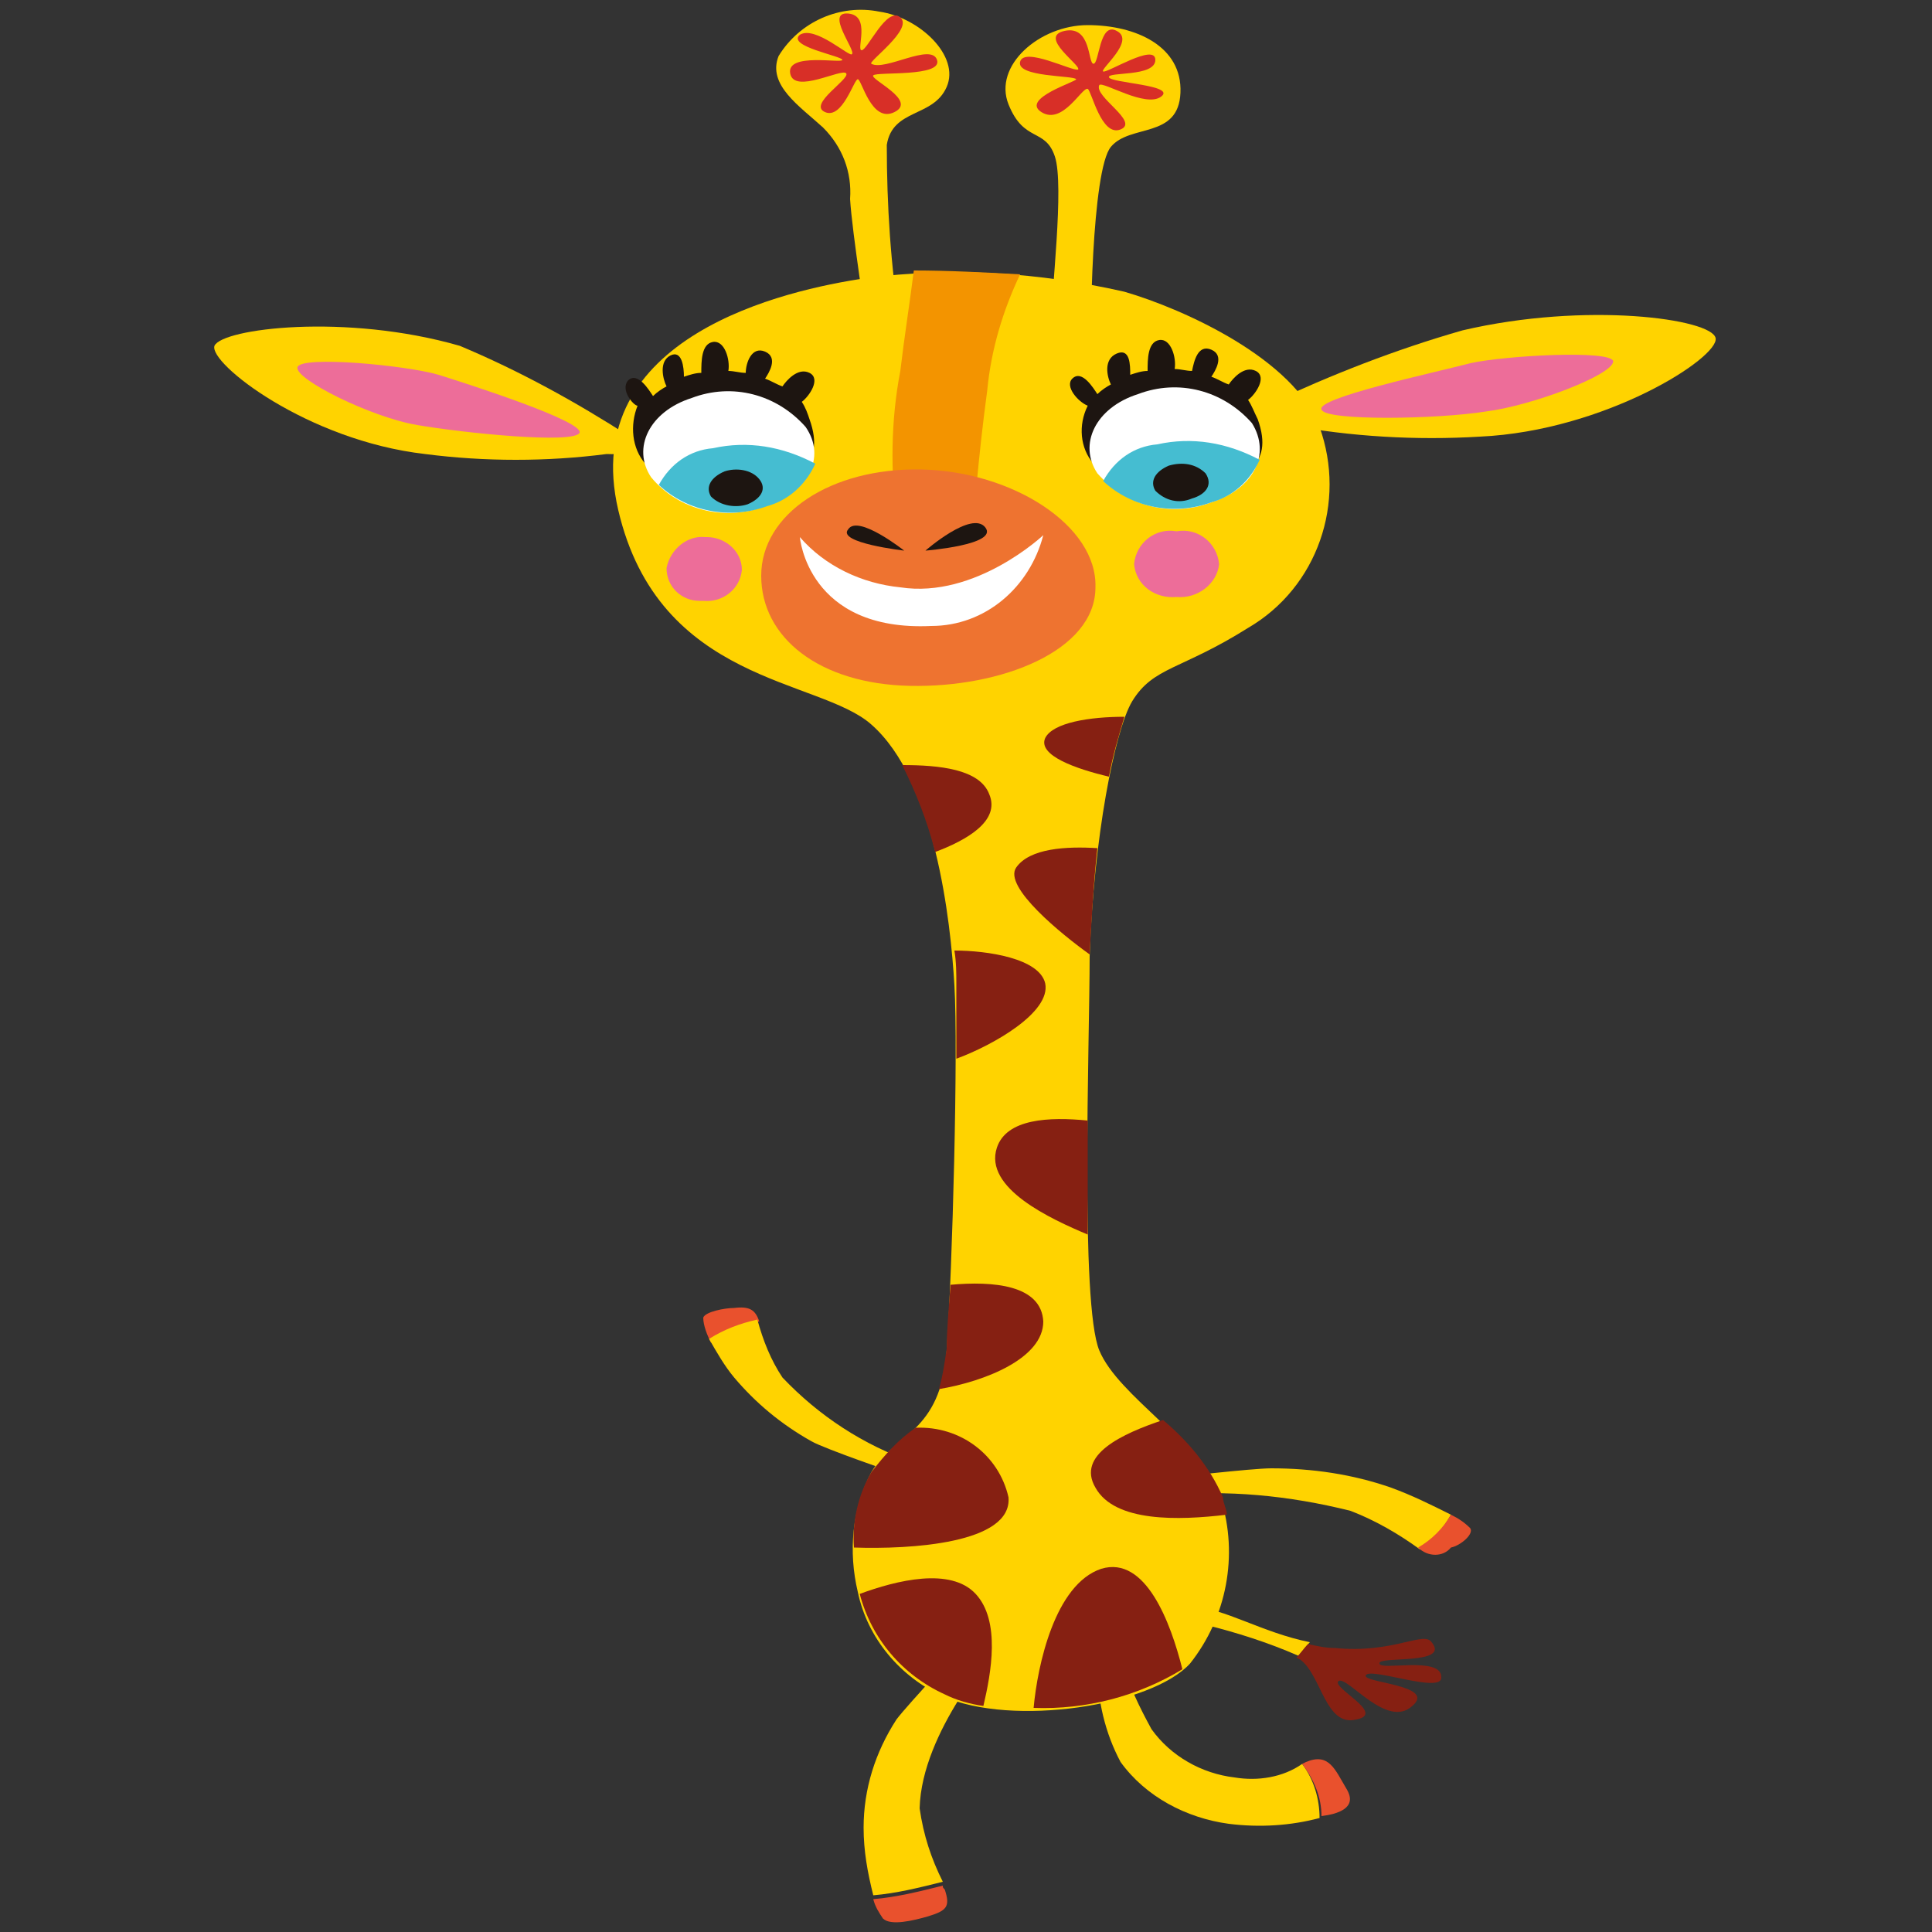 <?xml version="1.0" encoding="utf-8"?>
<!-- Generator: Adobe Illustrator 26.3.1, SVG Export Plug-In . SVG Version: 6.00 Build 0)  -->
<svg xmlns="http://www.w3.org/2000/svg" xmlns:xlink="http://www.w3.org/1999/xlink" version="1.1" id="Laag_1" x="0px" y="0px" viewBox="0 0 100 100" style="enable-background:new 0 0 100 100;" xml:space="preserve" width="400" height="400">
<rect x="0" y="0" width="100" height="100" fill="#333333" stroke="none"/>
<style type="text/css">
	.st0{fill:#FFD300;}
	.st1{fill:#862012;}
	.st2{fill:#E9512D;}
	.st3{fill:#ED6D99;}
	.st4{fill:#1D1511;}
	.st5{fill:#FFFFFF;}
	.st6{fill:#45BDD1;}
	.st7{fill:#D82F27;}
	.st8{fill:#F39400;}
	.st9{fill:#EE7330;}
</style>
<g>
	<path class="st0" d="M61.8,83.2c-0.3,0-0.5,0.5,0.6,0.9c1.6,0.4,3.2,0.9,4.8,1.6c0.2-0.2,0.4-0.5,0.6-0.7   C65.3,84.5,63.3,83.2,61.8,83.2z"/>
	<path class="st1" d="M74.6,86.8c0-1.1-3.2-0.3-3.2-0.7c-0.1-0.4,3.7,0.1,2.7-1.1c-0.4-0.6-2,0.6-5,0.3c-0.5,0-0.9-0.1-1.4-0.2   c-0.2,0.2-0.4,0.5-0.6,0.7l0.2,0.1c1.1,0.8,1.3,3.5,2.9,3.1c1.6-0.3-1.4-1.7-0.9-2c0.5-0.2,2.5,2.5,3.8,1.3   c1.3-1.1-2.7-1.2-2.4-1.6S74.7,87.7,74.6,86.8z"/>
	<path class="st0" d="M67.4,91.3c-1,0.7-2.3,0.9-3.5,0.7c-1.7-0.2-3.3-1.1-4.3-2.5c-0.6-1.1-1.2-2.3-1.5-3.5l-1.3,0.3   c0,1.7,0.4,3.4,1.2,4.9c1.3,1.8,3.4,2.9,5.6,3.2c1.6,0.2,3.2,0.1,4.7-0.3l0,0C68.3,93.1,68,92.1,67.4,91.3z"/>
	<path class="st2" d="M69.7,92.6c-0.6-1-0.9-1.9-2.1-1.4l-0.2,0.1c0.6,0.8,1,1.7,1,2.7C69.2,93.9,70.3,93.6,69.7,92.6z"/>
	<path class="st0" d="M47.6,93.6c0.1-4,4-8.3,4-8.3l-1.5-0.4c0,0-3.1,3.3-3.7,4.1c-1.1,1.7-1.7,3.6-1.7,5.6c0,1.2,0.2,2.3,0.5,3.5   c1.2-0.1,2.4-0.4,3.6-0.7C48.2,96.2,47.8,95,47.6,93.6z"/>
	<path class="st2" d="M48.8,97.6c-1.2,0.3-2.4,0.6-3.6,0.7c0.1,0.4,0.3,0.7,0.5,1c0.4,0.4,1.6,0.1,2.3-0.1c1-0.3,1.2-0.5,0.9-1.4   C48.8,97.7,48.8,97.7,48.8,97.6z"/>
	<path class="st2" d="M39.3,68.4L39.3,68.4c-0.2-0.6-0.5-0.8-1.3-0.7c-0.5,0-1.5,0.2-1.6,0.5c0,0.4,0.2,0.9,0.4,1.3   C37.5,69,38.4,68.6,39.3,68.4z"/>
	<path class="st0" d="M40.5,71.3c-0.6-0.9-1-1.9-1.3-3c-0.9,0.2-1.7,0.5-2.5,1c0.4,0.7,0.8,1.4,1.3,2c1.1,1.3,2.4,2.4,4,3.3   c0.7,0.4,4.5,1.7,4.5,1.7l0.8-0.6C44.7,74.8,42.4,73.3,40.5,71.3z"/>
	<path class="st0" d="M75.1,78.4c-1-0.5-2-1-3.1-1.4c-2-0.7-4.1-1-6.2-1c-1,0-5.3,0.5-5.3,0.5l-0.2,0.9c3.2-0.3,6.4,0,9.6,0.8   c1.3,0.5,2.5,1.2,3.6,2C74.2,79.8,74.7,79.1,75.1,78.4z"/>
	<path class="st2" d="M76.1,79.1c-0.3-0.3-0.6-0.5-1-0.7c-0.4,0.7-1,1.3-1.7,1.7l0,0c0.5,0.5,1.3,0.5,1.7,0   C75.6,80,76.3,79.4,76.1,79.1z"/>
	<path class="st0" d="M65.7,20.9c3.2-1.5,6.5-2.8,10-3.8c6.4-1.5,12.9-0.6,13.1,0.4s-5.7,4.8-12.2,5.1c-3.3,0.2-6.7,0-9.9-0.6   C65.2,21.9,65.7,20.9,65.7,20.9z"/>
	<path class="st3" d="M68.4,21.2c0.2,0.6,6,0.5,8.5,0.1c2.4-0.3,6.6-1.9,6.6-2.6c-0.1-0.6-5.6-0.3-7.4,0.1   C74.2,19.3,68.1,20.6,68.4,21.2z"/>
	<path class="st0" d="M32.6,22.6c-2.8-1.8-5.7-3.4-8.8-4.7c-5.9-1.7-12.3-0.9-12.7,0c-0.3,0.9,4.8,4.9,10.9,5.6   c3.1,0.4,6.3,0.4,9.4,0C33,23.6,32.6,22.6,32.6,22.6z"/>
	<path class="st3" d="M30,22.4c-0.3,0.6-6.1,0-8.4-0.4c-2.4-0.4-6.4-2.4-6.2-3s5.6-0.1,7.3,0.4C24.3,19.9,30.2,21.8,30,22.4z"/>
	<path class="st0" d="M44.8,14.4c4.5-0.6,9-0.3,13.4,0.7c3.1,0.9,8.8,3.5,10.1,7c1.4,3.9-0.1,8.3-3.7,10.4c-3.5,2.2-4.9,2-6,3.8   c-0.9,1.5-2,7.1-2.2,13.2c0,4.4-0.5,18,0.5,20.4c1,2.4,5.2,4.7,6.3,7.7c0.9,2.9,0.3,6.1-1.6,8.5c-2,2.2-9.2,3.3-12.8,1.7   c-2.2-1-3.9-3-4.4-5.4c-0.5-2.1-0.3-4.3,0.7-6.2c1.2-2,3.6-2,3.9-6.3c0.3-4.3,0.6-15.5,0.4-18.9c-0.2-3.4-1-10.6-4.3-13.5   c-2.7-2.4-11-2.1-13.1-11.1S40.7,15,44.8,14.4z"/>
	<path class="st0" d="M56.5,18.5c-0.1-1.1,0-9.7,1-10.9s3.5-0.4,3.6-2.8s-2.3-3.5-4.8-3.5s-4.9,2.1-4.1,4.1s1.9,1.2,2.4,2.7   s-0.2,7.2-0.2,8.7C54.4,18.4,56.5,18.5,56.5,18.5z"/>
	<path class="st0" d="M46.6,16.9c-0.5-3.1-0.7-6.3-0.7-9.4c0.3-1.9,2.4-1.4,3.1-3s-1.4-3.6-3.5-3.9c-2-0.4-4.1,0.5-5.2,2.3   c-0.6,1.5,1.1,2.6,2.3,3.7c1,1,1.5,2.3,1.4,3.7c0.1,1.7,0.9,6.8,0.9,6.8L46.6,16.9z"/>
	<path class="st4" d="M55.5,19.6c0.5-0.5,1.1,0.5,1.3,0.8c0.2-0.2,0.5-0.4,0.7-0.5c-0.2-0.4-0.4-1.3,0.3-1.6   c0.7-0.3,0.7,0.6,0.7,1.1c0.3-0.1,0.6-0.2,0.9-0.2c0-0.6,0-1.5,0.6-1.6c0.6-0.1,0.9,0.9,0.8,1.5c0.3,0,0.6,0.1,0.9,0.1   c0.1-0.5,0.3-1.4,1-1.1s0.2,1.1,0,1.4c0.3,0.1,0.6,0.3,0.9,0.4c0.2-0.3,0.8-1,1.4-0.7c0.6,0.3,0,1.2-0.4,1.5c0.2,0.3,0.3,0.6,0.5,1   c0.9,2.5-0.9,3.1-2.7,3.5c-2.5,0.7-4.7,0.6-5.8-1.2c-0.7-0.8-0.8-2-0.3-3C55.8,20.8,55.1,20,55.5,19.6z"/>
	<path class="st5" d="M62.7,26c-2.1,0.8-4.4,0.2-5.9-1.5c-1-1.5-0.1-3.4,2.1-4.1c2.1-0.8,4.4-0.2,5.9,1.5   C65.8,23.5,64.9,25.3,62.7,26z"/>
	<path class="st6" d="M59.9,23c-1.2,0.1-2.2,0.8-2.8,1.9c1.5,1.4,3.7,1.8,5.6,1.1c1.1-0.3,2-1.1,2.5-2.2   C63.5,22.9,61.7,22.6,59.9,23z"/>
	<path class="st4" d="M61.7,25.8c-0.7,0.3-1.4,0.1-1.9-0.4c-0.3-0.5,0-1,0.7-1.3c0.7-0.2,1.4-0.1,1.9,0.4   C62.8,25.1,62.4,25.6,61.7,25.8z"/>
	<path class="st4" d="M32.5,19.7c0.5-0.5,1.1,0.5,1.3,0.8c0.2-0.2,0.5-0.4,0.7-0.5c-0.2-0.4-0.4-1.3,0.2-1.6s0.7,0.6,0.7,1.1   c0.3-0.1,0.6-0.2,0.9-0.2c0-0.6,0-1.5,0.6-1.6s0.9,0.9,0.8,1.5c0.3,0,0.6,0.1,0.9,0.1c0-0.5,0.3-1.4,1-1.1s0.2,1.1,0,1.4   c0.3,0.1,0.6,0.3,0.9,0.4c0.2-0.3,0.8-1,1.4-0.7c0.6,0.3,0,1.2-0.4,1.5c0.2,0.3,0.3,0.6,0.4,0.9c0.9,2.5-0.9,3.1-2.7,3.6   c-2.6,0.6-4.7,0.5-5.8-1.3c-0.7-0.8-0.8-2-0.4-3C32.8,21,32.1,20.2,32.5,19.7z"/>
	<path class="st5" d="M39.6,26.2c-2.1,0.8-4.5,0.2-5.9-1.5c-1-1.5-0.1-3.4,2.1-4.1c2.1-0.8,4.4-0.2,5.9,1.5   C42.8,23.7,41.8,25.5,39.6,26.2z"/>
	<path class="st6" d="M36.9,23.2c-1.2,0.1-2.2,0.8-2.8,1.9c1.5,1.4,3.7,1.8,5.6,1.1c1.1-0.3,2-1.1,2.5-2.2   C40.5,23.1,38.7,22.8,36.9,23.2z"/>
	<path class="st4" d="M38.7,26.1c-0.6,0.2-1.4,0.1-1.9-0.4c-0.3-0.5,0-1,0.7-1.3c0.6-0.2,1.4-0.1,1.8,0.4   C39.7,25.3,39.4,25.8,38.7,26.1z"/>
	<path class="st7" d="M45.1,3.3c0.7,0.4,3.1-1.1,3.4-0.2c0.3,0.9-3.1,0.6-3.3,0.8c-0.2,0.2,2.3,1.3,1.1,1.9s-1.7-1.7-1.9-1.7   s-0.8,2.1-1.7,1.7s1.3-1.7,1.1-2s-2.7,1.1-2.9,0c-0.2-1.1,2.7-0.5,2.7-0.7s-2.9-0.7-2.2-1.3C42.2,1.3,44,3,44.1,2.8   c0.2-0.2-1.4-2.2-0.2-2.1s0.4,1.9,0.7,1.9c0.3,0,1.3-2.3,2-1.7C47.3,1.5,44.9,3.2,45.1,3.3z"/>
	<path class="st7" d="M56.9,4.4C56.6,5,59,6.3,58,6.7s-1.5-2-1.7-2.1C56,4.5,55,6.5,53.9,5.8c-1.1-0.7,1.9-1.6,1.8-1.7   c-0.1-0.2-3.1-0.1-2.9-0.9s2.7,0.5,3,0.4c0.2-0.2-2.1-1.7-0.7-2c1.4-0.3,1.2,1.7,1.5,1.7c0.3,0,0.3-2.2,1.2-1.7   c1,0.5-0.9,2-0.7,2.1c0.2,0.1,2.7-1.5,2.7-0.6S57.3,3.7,57.4,4s3.5,0.4,2.7,1S57.1,4.2,56.9,4.4z"/>
	<path class="st1" d="M54.1,50.9c0.3,1.5-2.7,3.2-4.6,3.9c0-1.7,0-3.1,0-3.9c0-0.5,0-1.1-0.1-1.7C51.1,49.2,53.8,49.6,54.1,50.9z"/>
	<path class="st1" d="M51.6,59.4c0.5-1.5,2.7-1.6,4.7-1.4c0,2,0,4,0,5.9C54.4,63.1,50.9,61.5,51.6,59.4z"/>
	<path class="st1" d="M56.7,77c-1-1.7,1.4-2.8,3.5-3.5c1.3,1.1,2.4,2.4,3.1,4c0,0.3,0.2,0.6,0.2,0.9C61,78.7,57.7,78.8,56.7,77z"/>
	<path class="st1" d="M49,69.8c0-0.9,0.1-2,0.2-3.3c2.2-0.2,4.7,0,4.8,1.9c0,1.9-3,3.1-5.4,3.5C48.8,71.2,48.9,70.5,49,69.8z"/>
	<path class="st1" d="M50.5,82.5c1.3,1.4,0.8,4.1,0.4,5.8c-0.7-0.1-1.4-0.3-2-0.6c-2.2-1-3.8-2.9-4.4-5.2   C46.4,81.8,49.2,81.1,50.5,82.5z"/>
	<path class="st1" d="M51.2,41.1c0.6,1.4-1.2,2.4-2.8,3c-0.4-1.6-1-3.1-1.7-4.5C48.6,39.6,50.7,39.8,51.2,41.1z"/>
	<path class="st1" d="M57,81.2c2.3-0.7,3.6,2.8,4.2,5.2c-2.3,1.4-5,2.1-7.7,2C53.7,86.2,54.6,82,57,81.2z"/>
	<path class="st1" d="M56.4,49.4c-1.4-1-4.5-3.5-3.8-4.5c0.7-1,2.6-1.1,4.2-1C56.6,45.7,56.5,47.6,56.4,49.4z"/>
	<path class="st1" d="M45.1,76.2c0.7-0.9,1.4-1.7,2.3-2.3c2.3-0.1,4.3,1.4,4.8,3.6c0.2,2.4-5.1,2.7-8,2.6   C44.1,78.8,44.4,77.4,45.1,76.2z"/>
	<path class="st8" d="M52.8,14.2c-0.9,1.9-1.5,3.9-1.7,6c-0.5,3.7-0.7,6.7-0.7,6.7h-4c-0.3-2.5-0.3-5.1,0.2-7.7   c0.2-1.7,0.5-3.6,0.7-5.2C49.1,14,51,14.1,52.8,14.2z"/>
	<path class="st9" d="M39.4,29.8c0,3.2,3,5.6,7.7,5.7s9.6-1.8,9.6-5.1c0.1-3.2-4.3-6-9-6.1S39.4,26.6,39.4,29.8z"/>
	<path class="st5" d="M54,27.7c0,0-3.5,3.3-7.4,2.7c-2-0.2-3.9-1.1-5.2-2.6c0,0,0.4,4.9,6.8,4.6C51,32.4,53.3,30.4,54,27.7z"/>
	<path class="st4" d="M47.9,28.5c0,0,2.4-2.1,3.1-1.2S47.9,28.5,47.9,28.5z"/>
	<path class="st4" d="M46.8,28.5c0,0-2.4-1.9-2.9-1.1C43.3,28.1,46.8,28.5,46.8,28.5z"/>
	<path class="st3" d="M34.5,29.4c0,1,0.8,1.7,1.7,1.7c0.1,0,0.1,0,0.2,0c1,0.1,1.9-0.6,2-1.6c0-1-0.9-1.7-1.8-1.7c0,0-0.1,0-0.1,0   C35.6,27.7,34.7,28.4,34.5,29.4C34.5,29.3,34.5,29.4,34.5,29.4z"/>
	<path class="st3" d="M58.7,29.2c0.1,1.1,1.1,1.8,2.2,1.7c1.1,0.1,2.1-0.7,2.2-1.7c-0.1-1.1-1.1-1.9-2.2-1.7   C59.8,27.3,58.8,28.1,58.7,29.2z"/>
	<path class="st1" d="M54.1,38.2c0.4-0.8,2.3-1.1,4.1-1.1c-0.3,1-0.6,2-0.8,3.1C55.7,39.8,53.7,39.1,54.1,38.2z"/>
</g>
</svg>
<!-- fixed -->